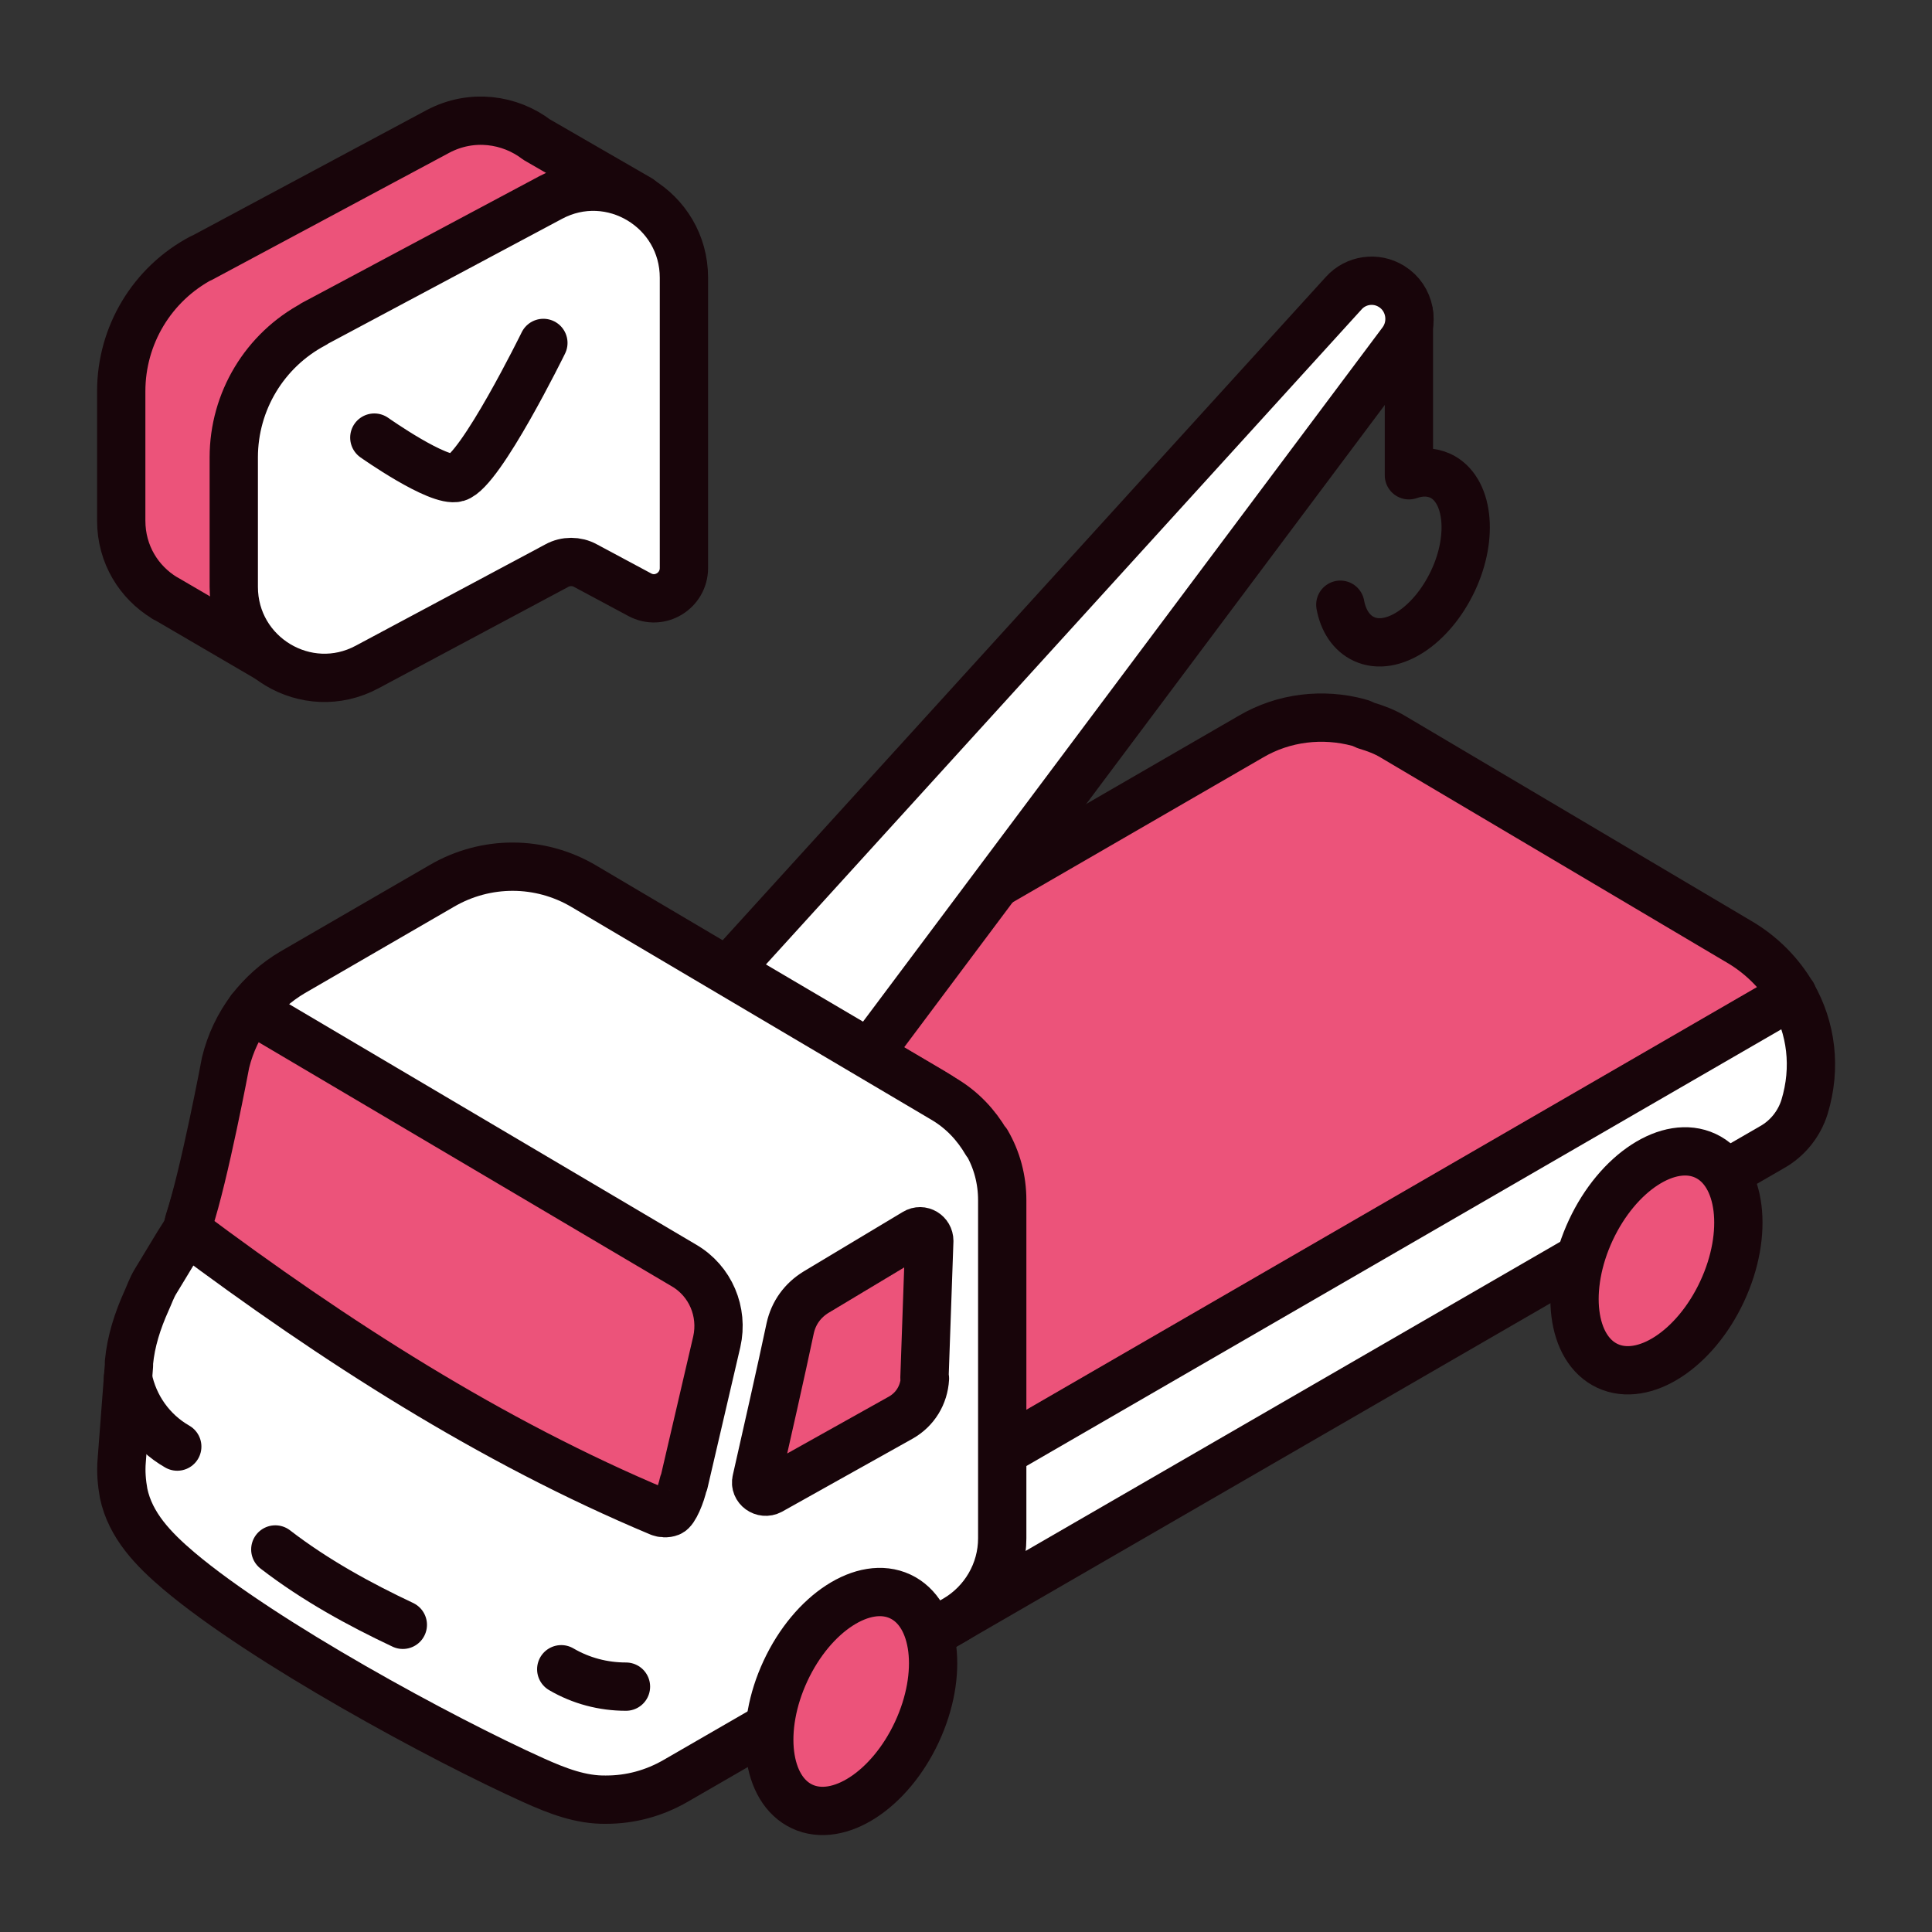<svg width="96" height="96" viewBox="0 0 96 96" fill="none" xmlns="http://www.w3.org/2000/svg">
<rect x="0" y="0" width="96" height="96" fill="#333333" stroke="none"/>
<g clip-path="url(#clip0_6947_29857)">
<path d="M70.008 15.576V23.616C70.56 23.424 71.088 23.424 71.568 23.64C72.96 24.288 73.248 26.64 72.192 28.872C71.136 31.104 69.168 32.4 67.776 31.752C67.152 31.464 66.744 30.84 66.6 30.048" stroke="#18050A" stroke-width="2.4" stroke-linecap="round" stroke-linejoin="round"/>
<path d="M89.064 49.44C88.464 48.408 87.6 47.52 86.544 46.872L77.712 41.64L69.24 36.624C68.808 36.36 68.352 36.192 67.872 36.048C67.752 36 67.632 35.928 67.512 35.904C65.736 35.424 63.792 35.64 62.16 36.6L39.048 49.968L39.912 50.472L46.344 54.264C47.952 55.2 49.08 56.736 49.536 58.488C49.68 59.064 49.776 59.688 49.776 60.288V72.144L89.064 49.416V49.44Z" fill="#EC537A" stroke="#18050A" stroke-width="2.4" stroke-linecap="round" stroke-linejoin="round"/>
<path d="M49.776 72.168L44.976 81.912L88.056 57C88.824 56.568 89.4 55.848 89.664 55.008C90.264 53.04 90 51.072 89.064 49.44L49.776 72.168Z" fill="white" stroke="#18050A" stroke-width="2.4" stroke-linecap="round" stroke-linejoin="round"/>
<path d="M49.008 56.76C48.504 55.896 47.808 55.152 46.92 54.624L29.016 44.04C26.832 42.744 24.144 42.744 21.96 44.016L14.544 48.312C13.728 48.792 13.032 49.416 12.456 50.16L9.288 61.128L8.832 61.848C8.496 62.4 8.136 63 8.136 63L7.728 63.672C7.536 63.984 7.416 64.344 7.272 64.656C6.84 65.616 6.504 66.648 6.408 67.704C6.408 67.752 6.408 67.8 6.408 67.848L6.048 72.576C6 73.128 6.048 73.68 6.144 74.208C6.48 75.792 7.608 76.968 8.88 78.048C13.08 81.6 21.984 86.424 26.52 88.464C27.696 88.992 28.872 89.448 30.12 89.424C31.32 89.424 32.496 89.112 33.576 88.488L45 81.888L47.472 80.472C48.912 79.632 49.8 78.096 49.8 76.44V59.64C49.8 58.608 49.536 57.624 49.032 56.76H49.008Z" fill="white" stroke="#18050A" stroke-width="2.4" stroke-linecap="round" stroke-linejoin="round"/>
<path d="M13.68 76.992C15.672 78.528 17.88 79.728 20.016 80.736L13.68 76.992Z" fill="white"/>
<path d="M13.68 76.992C15.672 78.528 17.88 79.728 20.016 80.736" stroke="#18050A" stroke-width="2.4" stroke-linecap="round" stroke-linejoin="round"/>
<path d="M27.888 82.944C28.872 83.52 29.976 83.808 31.104 83.808L27.888 82.944Z" fill="white"/>
<path d="M27.888 82.944C28.872 83.52 29.976 83.808 31.104 83.808" stroke="#18050A" stroke-width="2.4" stroke-linecap="round" stroke-linejoin="round"/>
<path d="M6.36 68.472C6.648 69.888 7.512 71.136 8.808 71.88L6.36 68.472Z" fill="white"/>
<path d="M6.36 68.472C6.648 69.888 7.512 71.136 8.808 71.88" stroke="#18050A" stroke-width="2.4" stroke-linecap="round" stroke-linejoin="round"/>
<path d="M33.984 73.68L35.616 66.672C35.952 65.184 35.304 63.648 33.984 62.88L12.456 50.16C11.88 50.928 11.448 51.816 11.208 52.8C11.208 52.8 10.152 58.416 9.384 60.72L9.288 61.152C16.608 66.624 24.36 71.616 32.784 75.144C32.904 75.192 33.12 75.216 33.288 75.144C33.504 75.072 33.84 74.28 33.96 73.704L33.984 73.68Z" fill="#EC537A" stroke="#18050A" stroke-width="2.4" stroke-linecap="round" stroke-linejoin="round"/>
<path d="M45.558 86.067C46.902 83.183 46.531 80.165 44.729 79.325C42.927 78.485 40.376 80.141 39.032 83.025C37.688 85.908 38.06 88.927 39.862 89.766C41.664 90.606 44.214 88.95 45.558 86.067Z" fill="#EC537A" stroke="#18050A" stroke-width="2.4" stroke-linecap="round" stroke-linejoin="round"/>
<path d="M85.571 64.171C86.915 61.288 86.543 58.269 84.741 57.429C82.939 56.589 80.389 58.246 79.045 61.129C77.701 64.013 78.073 67.031 79.875 67.871C81.677 68.711 84.227 67.054 85.571 64.171Z" fill="#EC537A" stroke="#18050A" stroke-width="2.4" stroke-linecap="round" stroke-linejoin="round"/>
<path d="M36.192 48.192L66.768 14.568C67.368 13.896 68.376 13.752 69.144 14.232C70.08 14.808 70.32 16.08 69.672 16.968L43.2 52.344L36.192 48.216V48.192Z" fill="white" stroke="#18050A" stroke-width="2.4" stroke-linecap="round" stroke-linejoin="round"/>
<path d="M45.936 68.472L46.176 61.656C46.176 61.296 45.792 61.056 45.48 61.248L40.56 64.2C39.888 64.608 39.432 65.232 39.264 66C38.856 67.944 37.992 71.76 37.584 73.56C37.488 73.944 37.92 74.256 38.28 74.064L44.76 70.44C45.48 70.032 45.912 69.312 45.96 68.496L45.936 68.472Z" fill="#EC537A" stroke="#18050A" stroke-width="2.4" stroke-linecap="round" stroke-linejoin="round"/>
<path d="M9.984 12.84L21.768 6.528C23.448 5.64 25.344 5.928 26.664 6.936L31.776 9.888L28.416 14.16V25.416C28.416 26.328 27.456 26.904 26.64 26.472L23.496 24.792C23.064 24.552 22.512 24.552 22.08 24.792L18.552 26.688L13.656 32.904L8.232 29.736C8.232 29.736 8.184 29.736 8.184 29.712C6.912 28.944 6.024 27.552 6.024 25.872V19.44C6.024 16.656 7.56 14.112 10.008 12.816L9.984 12.84Z" fill="#EC537A" stroke="#18050A" stroke-width="2.4" stroke-linecap="round" stroke-linejoin="round"/>
<path d="M15.576 16.104L27.36 9.816C30.36 8.208 33.984 10.392 33.984 13.8V28.224C33.984 29.352 32.784 30.096 31.776 29.544L29.088 28.104C28.656 27.864 28.104 27.864 27.672 28.104L18.24 33.144C15.24 34.752 11.616 32.568 11.616 29.16V22.728C11.616 19.944 13.152 17.4 15.6 16.104H15.576Z" fill="white" stroke="#18050A" stroke-width="2.4" stroke-linecap="round" stroke-linejoin="round"/>
<path d="M18.6 21.744C18.6 21.744 21.792 24 22.704 23.736C23.88 23.4 27 17.04 27 17.04" stroke="#18050A" stroke-width="2.4" stroke-linecap="round" stroke-linejoin="round"/>
</g>
<defs>
<clipPath id="clip0_6947_29857">
<rect width="86.376" height="86.376" fill="white" transform="translate(4.8 4.8)"/>
</clipPath>
</defs>
</svg>
